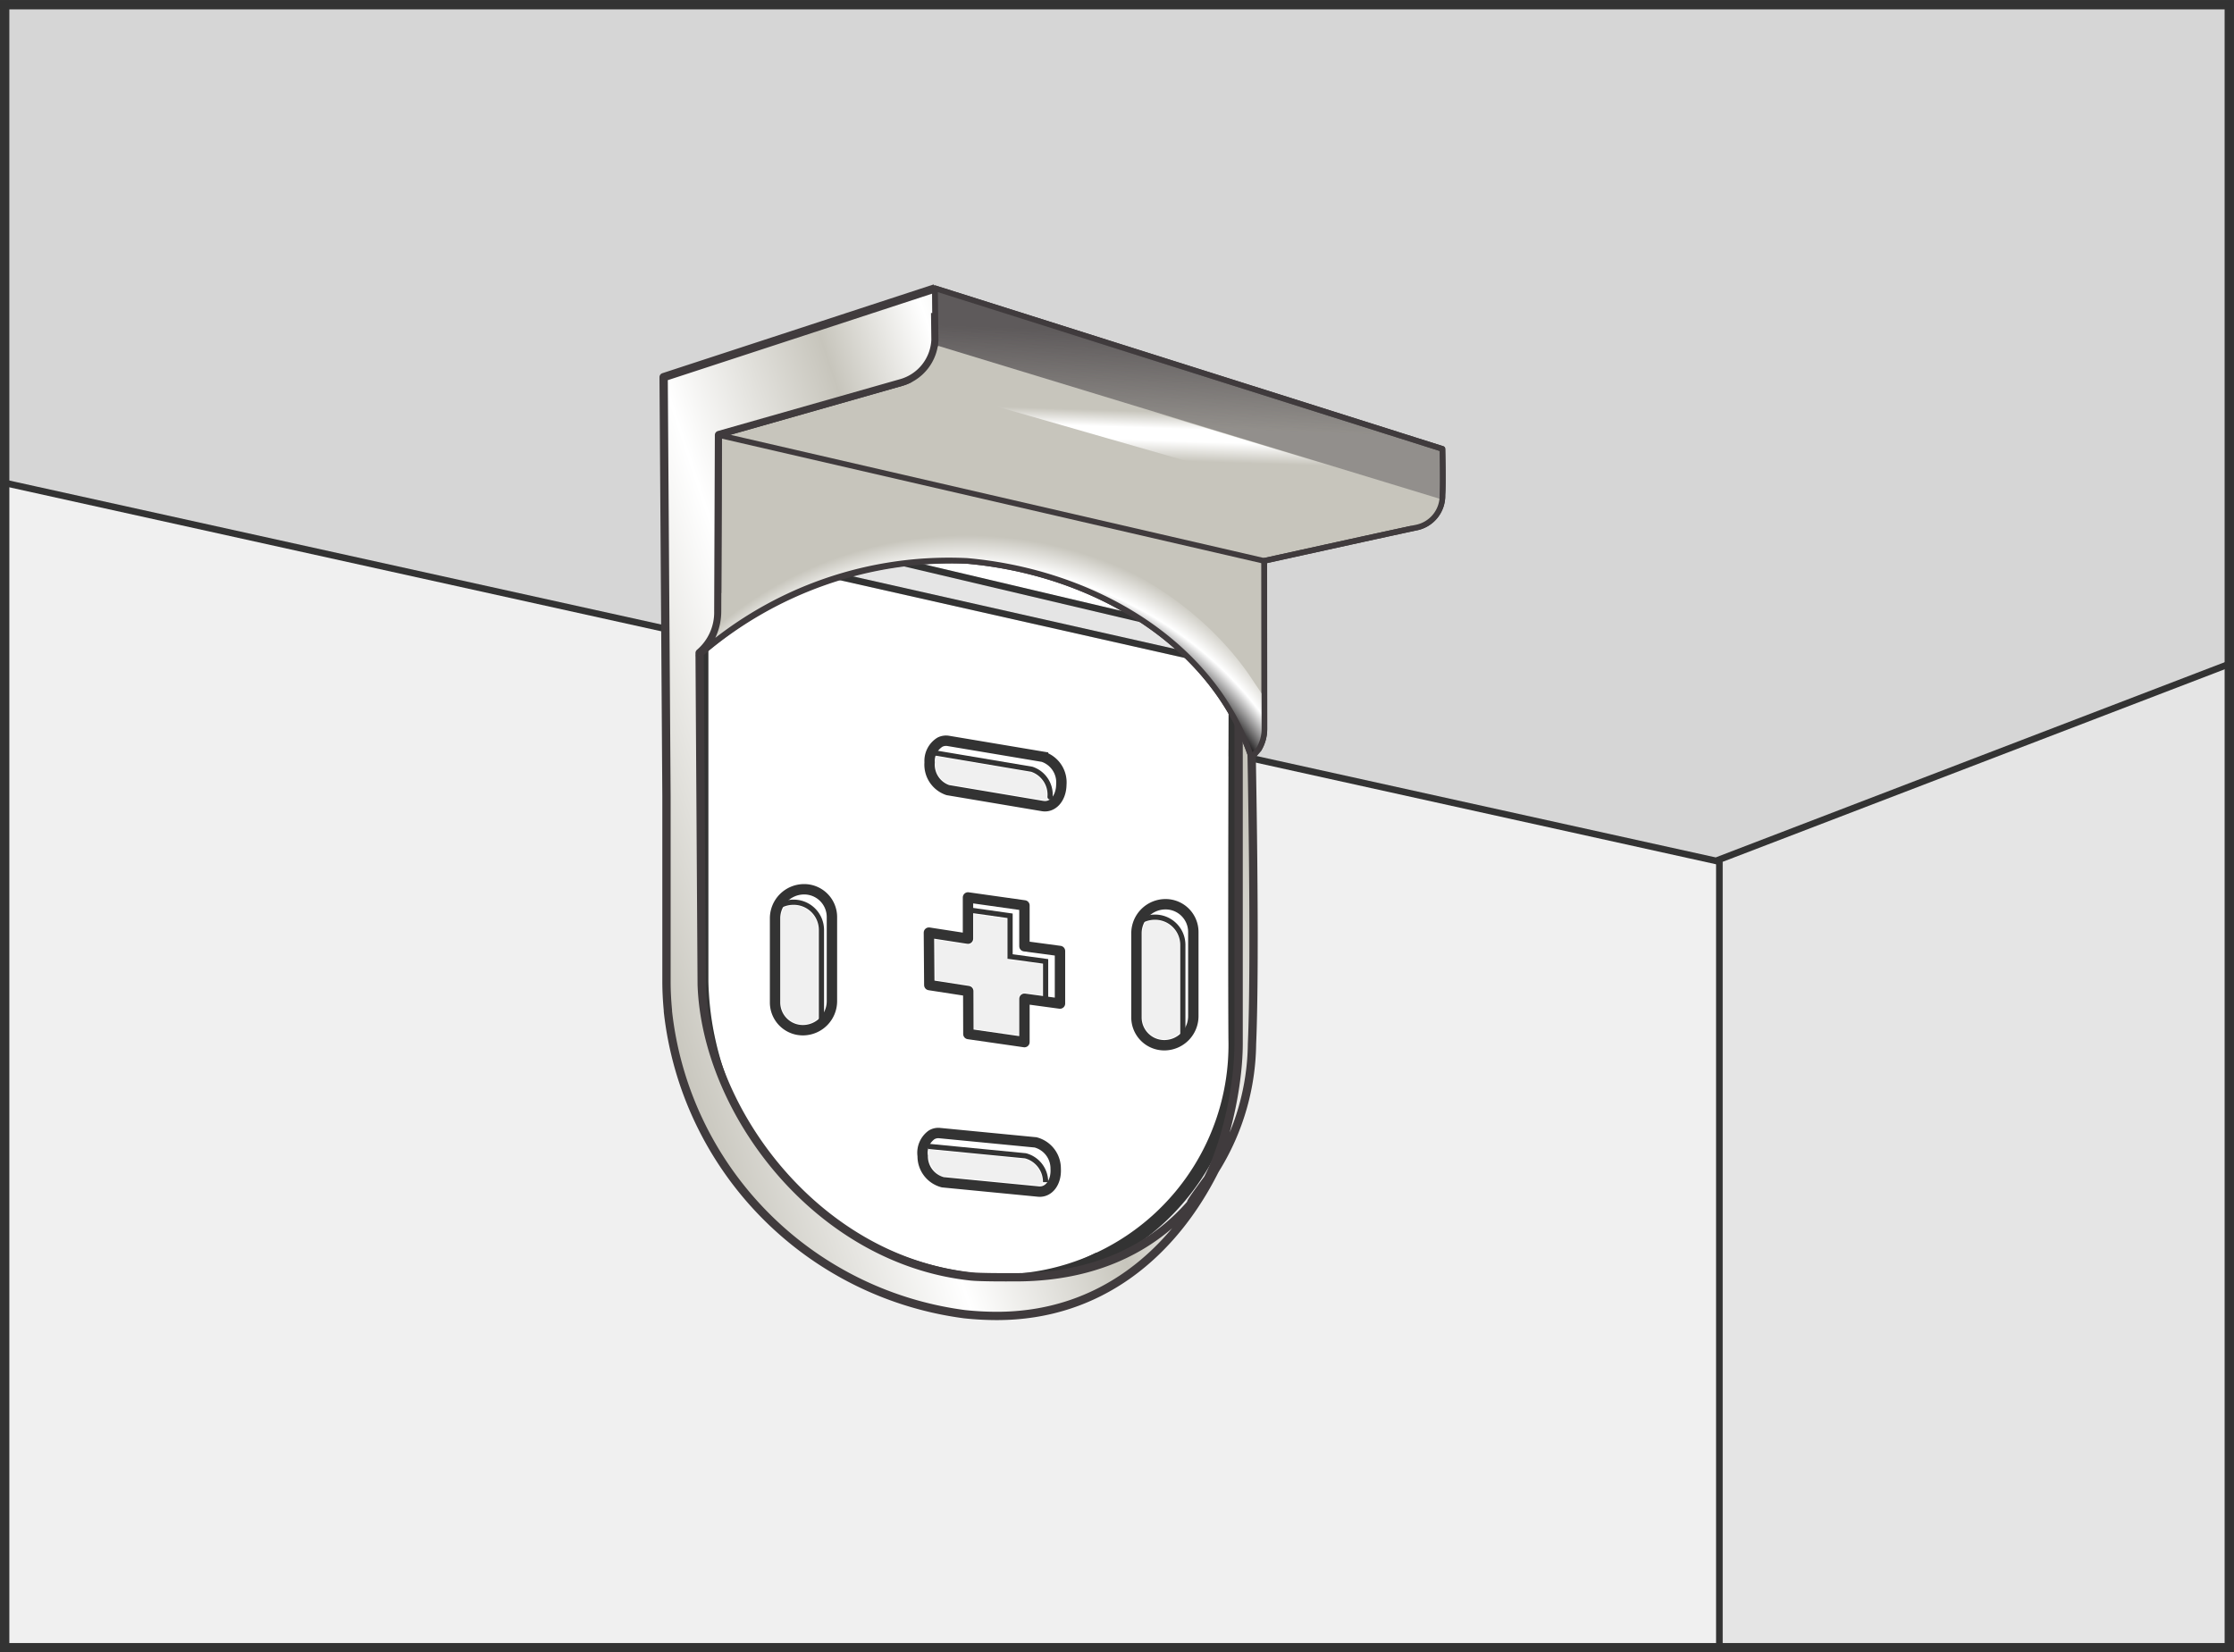 <svg xmlns="http://www.w3.org/2000/svg" xmlns:xlink="http://www.w3.org/1999/xlink" width="107.598" height="79.598" viewBox="0 0 107.598 79.598">
  <rect x="0" y="0" width="107.598" height="79.598" fill="#808080" stroke="none"/>
  <defs>
    <clipPath id="clip-path">
      <rect id="Rectangle_78" data-name="Rectangle 78" width="107.147" height="79.147" transform="translate(44.45 404.315)" fill="none" stroke="#333" stroke-miterlimit="10" stroke-width="0.451"/>
    </clipPath>
    <linearGradient id="linear-gradient" x1="-0.021" y1="0.764" x2="0.874" y2="0.25" gradientUnits="objectBoundingBox">
      <stop offset="0.035" stop-color="#c7c5bc"/>
      <stop offset="0.343" stop-color="#fff"/>
      <stop offset="0.586" stop-color="#c7c5bc"/>
      <stop offset="0.744" stop-color="#fff"/>
      <stop offset="0.968" stop-color="#c7c5bc"/>
    </linearGradient>
    <radialGradient id="radial-gradient" cx="0.435" cy="1.707" fx="0.177" fy="3.246" r="1.661" gradientTransform="translate(0.294) scale(0.412 1)" gradientUnits="objectBoundingBox">
      <stop offset="0.91" stop-color="#100e0f"/>
      <stop offset="0.96" stop-color="#fff"/>
      <stop offset="1" stop-color="#c7c5bc"/>
    </radialGradient>
    <linearGradient id="linear-gradient-2" x1="0.489" y1="0.636" x2="0.515" y2="0.367" gradientUnits="objectBoundingBox">
      <stop offset="0.013" stop-color="#c7c5bc"/>
      <stop offset="0.419" stop-color="#fff"/>
      <stop offset="0.668" stop-color="#fff"/>
      <stop offset="1" stop-color="#c7c5bc"/>
    </linearGradient>
    <linearGradient id="linear-gradient-3" x1="0.547" y1="-0.032" x2="0.467" y2="0.867" gradientUnits="objectBoundingBox">
      <stop offset="0.281" stop-color="#5e5a5b"/>
      <stop offset="0.768" stop-color="#5e5a5b" stop-opacity="0.502"/>
    </linearGradient>
  </defs>
  <g id="Group_209" data-name="Group 209" transform="translate(-44.225 -404.089)">
    <g id="Group_208" data-name="Group 208" clip-path="url(#clip-path)">
      <path id="Path_644" data-name="Path 644" d="M127.033,506.267v-60.8L43.8,427.163v81.961Z" fill="#f0f0f0"/>
      <path id="Path_645" data-name="Path 645" d="M127.033,506.267v-60.8l50.181-19.249v82.909Z" fill="#e5e5e5"/>
      <path id="Path_646" data-name="Path 646" d="M178.1,385.327l-.4,40.759-50.668,19.378L43.8,427.163V388.185Z" fill="#d6d6d6"/>
      <path id="Path_647" data-name="Path 647" d="M127.037,506.294v-60.8l50.181-19.249" fill="none" stroke="#333" stroke-miterlimit="10" stroke-width="0.319"/>
      <line id="Line_53" data-name="Line 53" x1="83.378" y1="18.419" transform="translate(43.597 427.162)" fill="none" stroke="#333" stroke-miterlimit="10" stroke-width="0.319"/>
      <g id="Group_173" data-name="Group 173">
        <path id="Path_648" data-name="Path 648" d="M103.184,435.883l-24.866-5.6a.285.285,0,0,0-.01-.042l-.647-1.249,24.893,5.874a.318.318,0,0,0,.016.055Z" fill="#e5e5e5"/>
        <path id="Path_649" data-name="Path 649" d="M78.344,430.612v20.754A14.42,14.42,0,0,0,90.9,465.386a11.057,11.057,0,0,0,12.491-11.225l.013-17.9Zm15.26,21.3a.3.3,0,0,0-.227.068.288.288,0,0,0-.1.216v1.756l-2.128-.3,0-1.822a.287.287,0,0,0-.244-.282l-1.634-.252-.014-1.945,1.554.241a.289.289,0,0,0,.231-.066.285.285,0,0,0,.1-.218l0-1.2c.015.008.026.023.044.026l1.534.217v1.823a.16.16,0,0,0,.138.158l1.575.215v1.465c0,.008.007.013.008.021Zm6.722,2.234a1.032,1.032,0,0,1-.764-.3,1.048,1.048,0,0,1-.314-.756v-4.049a1.079,1.079,0,0,1,.145-.514,1.22,1.22,0,0,1,.436-.1,1.2,1.2,0,0,1,.853.336,1.176,1.176,0,0,1,.354.846v4.244A1.09,1.09,0,0,1,100.326,454.15Zm-17.408-.721a1.011,1.011,0,0,1-.762-.3,1.051,1.051,0,0,1-.314-.754v-4.052a1.076,1.076,0,0,1,.146-.516,1.173,1.173,0,0,1,1.287.239,1.177,1.177,0,0,1,.354.847v4.244A1.1,1.1,0,0,1,82.918,453.429Zm11.355,7.77-4.614-.447c-.347-.032-.679-.5-.71-1a1.112,1.112,0,0,1,.018-.274h.021l4.61.448a1.156,1.156,0,0,1,.826,1.122.159.159,0,0,0,.05.105A.365.365,0,0,1,94.273,461.2Zm.222-18.563-4.57-.769a1.026,1.026,0,0,1-.639-1.051,1.151,1.151,0,0,1,.04-.283h0l4.567.769a1.153,1.153,0,0,1,.747,1.175.146.146,0,0,0,.066.121A.37.37,0,0,1,94.5,442.636Z" fill="#fff"/>
        <path id="Path_650" data-name="Path 650" d="M77.458,423.2v5.4l.01.02,25.052,5.912,0-4.582Zm5.143,4.356a.918.918,0,0,1-.622.209,1.054,1.054,0,0,1-.988-1.039.9.9,0,0,1,.156-.485,1.064,1.064,0,0,1,.335-.033,1.215,1.215,0,0,1,1.14,1.2A1.068,1.068,0,0,1,82.6,427.554Zm9.158,2.617a.915.915,0,0,1-.621.21,1.055,1.055,0,0,1-.989-1.04.9.9,0,0,1,.154-.481,1.158,1.158,0,0,1,.338-.036,1.215,1.215,0,0,1,1.139,1.2A1.034,1.034,0,0,1,91.759,430.171Zm9.076,2.478a.391.391,0,0,1-.323.062l-3.425-.806a1.124,1.124,0,0,1-.662-1.143,1.082,1.082,0,0,1,.064-.289.556.556,0,0,1,.146.008l3.426.808a1.274,1.274,0,0,1,.783,1.3C100.843,432.611,100.836,432.629,100.835,432.649Z" fill="#fff"/>
        <path id="Path_651" data-name="Path 651" d="M88.693,419.628a1.564,1.564,0,0,0-.72,0l-9.649,3.008,24.334,6.605a.522.522,0,0,0,.2,0l9.636-2.387Zm-1.674,3.7-3.5-.933a.661.661,0,0,1-.129-.056,1.387,1.387,0,0,1,.541-.114,1.061,1.061,0,0,1,.285.036l3.5.93a.66.66,0,0,1,.148.059l.008,0,.017.012A1.453,1.453,0,0,1,87.019,423.329Zm1-2.312c-.008-.01-.011-.021-.018-.031a.647.647,0,0,1,.1-.061,1.108,1.108,0,0,1,.422-.08,1.089,1.089,0,0,1,.812.327.555.555,0,0,1,.081.133A1.314,1.314,0,0,1,88.02,421.017Zm3.351,3.063a2.367,2.367,0,0,1-1.6-.1l3.311-1.18a2.166,2.166,0,0,1,1.544.117Zm6.032,1.851,3.36-1.034a2.159,2.159,0,0,1,1.537.187L98.994,426.1A2.355,2.355,0,0,1,97.4,425.931Zm4.859,1.382c-.009-.01-.011-.021-.019-.031a.7.7,0,0,1,.1-.061,1.166,1.166,0,0,1,1.234.247.537.537,0,0,1,.082.133A1.309,1.309,0,0,1,102.262,427.313Zm5.516-.712-3.279-1.056a.907.907,0,0,1-.125-.06,1.29,1.29,0,0,1,.378-.056,1.22,1.22,0,0,1,.375.055l3.277,1.055a.7.7,0,0,1,.127.057A1.406,1.406,0,0,1,107.778,426.6Z" fill="#fff"/>
      </g>
      <g id="Group_207" data-name="Group 207">
        <path id="Path_652" data-name="Path 652" d="M103.71,454.161c0,.034,0-.034,0,0A11.372,11.372,0,0,1,90.867,465.7a14.775,14.775,0,0,1-12.842-14.336V430.385l-.886-1.712v-5.891l25.7,6.92,0,5.046.885,1.391S103.679,449.656,103.71,454.161Z" fill="none" stroke="#333" stroke-linecap="round" stroke-linejoin="round" stroke-width="0.637"/>
        <path id="Path_653" data-name="Path 653" d="M97.093,464.751a11.823,11.823,0,0,1-6.78,1.226,14.775,14.775,0,0,1-12.842-14.336V430.66l-.887-1.712v-5.891" fill="none" stroke="#333" stroke-linecap="round" stroke-linejoin="round" stroke-width="0.637"/>
        <path id="Path_654" data-name="Path 654" d="M112.692,427.136c.559-.134.566-.381.016-.548l-23.922-7.264a1.828,1.828,0,0,0-.906,0l-10.21,3.182c-.713.216-.486.152.234.345l24.67,6.7a.847.847,0,0,0,.358.005Z" fill="none" stroke="#333" stroke-linecap="round" stroke-linejoin="round" stroke-width="0.637"/>
        <path id="Path_655" data-name="Path 655" d="M113.116,426.834c0-.493.077-.6-.2-.693l-24.129-7.32a1.852,1.852,0,0,0-.906,0L77.674,422a1.269,1.269,0,0,0-1.09,1.271" fill="none" stroke="#333" stroke-linecap="round" stroke-linejoin="round" stroke-width="0.637"/>
        <g id="Group_175" data-name="Group 175">
          <g id="Group_174" data-name="Group 174">
            <path id="Path_656" data-name="Path 656" d="M96.107,430.749c.032-.685.485-1.138,1.015-1.013l3.424.809a1.417,1.417,0,0,1,.9,1.465c-.029.682-.482,1.137-1.012,1.012l-3.426-.807A1.427,1.427,0,0,1,96.107,430.749Z" fill="none" stroke="#333" stroke-linecap="round" stroke-linejoin="round" stroke-width="0.637"/>
          </g>
          <path id="Path_657" data-name="Path 657" d="M96.157,430.393a.708.708,0,0,1,.514-.067l3.427.808a1.418,1.418,0,0,1,.9,1.463,1.472,1.472,0,0,1-.057.355" fill="none" stroke="#333" stroke-linecap="round" stroke-linejoin="round" stroke-width="0.319"/>
        </g>
        <g id="Group_179" data-name="Group 179">
          <g id="Group_177" data-name="Group 177">
            <g id="Group_176" data-name="Group 176">
              <path id="Path_658" data-name="Path 658" d="M89.221,424.707c-.476-.3-.41-.7.149-.9l3.614-1.288a2.441,2.441,0,0,1,1.876.179c.478.3.414.7-.146.9L91.1,424.885A2.462,2.462,0,0,1,89.221,424.707Z" fill="none" stroke="#333" stroke-linecap="round" stroke-linejoin="round" stroke-width="0.599"/>
            </g>
          </g>
          <g id="Group_178" data-name="Group 178">
            <path id="Path_659" data-name="Path 659" d="M95.093,422.911l-.058.021-3.614,1.289a2.457,2.457,0,0,1-1.879-.178.855.855,0,0,1-.229-.2" fill="none" stroke="#333" stroke-linecap="round" stroke-linejoin="round" stroke-width="0.299"/>
          </g>
        </g>
        <ellipse id="Ellipse_10" data-name="Ellipse 10" cx="1.257" cy="1.325" rx="1.257" ry="1.325" transform="matrix(0.716, -0.698, 0.698, 0.716, 89.296, 429.337)" fill="none" stroke="#333" stroke-linecap="round" stroke-linejoin="round" stroke-width="0.637"/>
        <ellipse id="Ellipse_11" data-name="Ellipse 11" cx="1.257" cy="1.325" rx="1.257" ry="1.325" transform="matrix(0.716, -0.698, 0.698, 0.716, 80.138, 426.719)" fill="none" stroke="#333" stroke-linecap="round" stroke-linejoin="round" stroke-width="0.637"/>
        <path id="Path_660" data-name="Path 660" d="M89.927,428.848a1.232,1.232,0,0,1,.722-.183,1.374,1.374,0,0,1,1.29,1.358,1.235,1.235,0,0,1-.051.358" fill="none" stroke="#333" stroke-linecap="round" stroke-linejoin="round" stroke-width="0.319"/>
        <path id="Path_661" data-name="Path 661" d="M80.769,426.229a1.237,1.237,0,0,1,.722-.182,1.375,1.375,0,0,1,1.29,1.358,1.275,1.275,0,0,1-.051.358" fill="none" stroke="#333" stroke-linecap="round" stroke-linejoin="round" stroke-width="0.319"/>
        <g id="Group_184" data-name="Group 184">
          <g id="Group_181" data-name="Group 181">
            <g id="Group_180" data-name="Group 180">
              <path id="Path_662" data-name="Path 662" d="M88.009,423a.461.461,0,0,1,.141.768,1.526,1.526,0,0,1-1.428.373l-3.5-.932c-.493-.132-.656-.514-.361-.853a1.524,1.524,0,0,1,1.431-.375l3.5.932A.946.946,0,0,1,88.009,423Z" fill="none" stroke="#333" stroke-linecap="round" stroke-linejoin="round" stroke-width="0.588"/>
            </g>
          </g>
          <g id="Group_183" data-name="Group 183">
            <g id="Group_182" data-name="Group 182">
              <path id="Path_663" data-name="Path 663" d="M88.211,423.27a1.607,1.607,0,0,1-1.231.2l-3.5-.932a.693.693,0,0,1-.467-.328" fill="none" stroke="#333" stroke-linecap="round" stroke-linejoin="round" stroke-width="0.299"/>
            </g>
          </g>
        </g>
        <g id="Group_185" data-name="Group 185">
          <ellipse id="Ellipse_12" data-name="Ellipse 12" cx="0.823" cy="1.14" rx="0.823" ry="1.14" transform="translate(87.377 422.07) rotate(-83.556)" fill="none" stroke="#333" stroke-linecap="round" stroke-linejoin="round" stroke-width="0.588"/>
          <path id="Path_664" data-name="Path 664" d="M89.7,421.316a1.068,1.068,0,0,1-.224.126,1.452,1.452,0,0,1-1.571-.328.8.8,0,0,1-.144-.243" fill="none" stroke="#333" stroke-linecap="round" stroke-linejoin="round" stroke-width="0.299"/>
        </g>
        <g id="Group_189" data-name="Group 189">
          <g id="Group_187" data-name="Group 187">
            <g id="Group_186" data-name="Group 186">
              <path id="Path_665" data-name="Path 665" d="M96.819,426.632c-.462-.319-.378-.718.189-.893l3.667-1.128a2.446,2.446,0,0,1,1.867.261c.464.318.382.718-.186.892l-3.667,1.129A2.459,2.459,0,0,1,96.819,426.632Z" fill="none" stroke="#333" stroke-linecap="round" stroke-linejoin="round" stroke-width="0.599"/>
            </g>
          </g>
          <g id="Group_188" data-name="Group 188">
            <path id="Path_666" data-name="Path 666" d="M102.765,425.1l-.059.019-3.667,1.129a2.455,2.455,0,0,1-1.869-.261.861.861,0,0,1-.221-.209" fill="none" stroke="#333" stroke-linecap="round" stroke-linejoin="round" stroke-width="0.299"/>
          </g>
        </g>
        <g id="Group_194" data-name="Group 194">
          <g id="Group_191" data-name="Group 191">
            <g id="Group_190" data-name="Group 190">
              <path id="Path_667" data-name="Path 667" d="M108.692,426.377c.3.172.368.452.141.687a1.413,1.413,0,0,1-1.329.233l-3.28-1.055c-.461-.15-.619-.5-.347-.777a1.41,1.41,0,0,1,1.331-.235l3.281,1.056A.972.972,0,0,1,108.692,426.377Z" fill="none" stroke="#333" stroke-linecap="round" stroke-linejoin="round" stroke-width="0.534"/>
            </g>
          </g>
          <g id="Group_193" data-name="Group 193">
            <g id="Group_192" data-name="Group 192">
              <path id="Path_668" data-name="Path 668" d="M108.884,426.632a1.53,1.53,0,0,1-1.148.1l-3.279-1.056a.721.721,0,0,1-.44-.32" fill="none" stroke="#333" stroke-linecap="round" stroke-linejoin="round" stroke-width="0.272"/>
            </g>
          </g>
        </g>
        <g id="Group_195" data-name="Group 195">
          <ellipse id="Ellipse_13" data-name="Ellipse 13" cx="0.823" cy="1.14" rx="0.823" ry="1.14" transform="translate(101.618 428.365) rotate(-83.556)" fill="none" stroke="#333" stroke-linecap="round" stroke-linejoin="round" stroke-width="0.588"/>
          <path id="Path_669" data-name="Path 669" d="M103.942,427.611a1,1,0,0,1-.224.126,1.45,1.45,0,0,1-1.571-.328.8.8,0,0,1-.144-.243" fill="none" stroke="#333" stroke-linecap="round" stroke-linejoin="round" stroke-width="0.299"/>
        </g>
        <line id="Line_54" data-name="Line 54" x2="25.529" y2="6.024" transform="translate(77.226 428.723)" fill="none" stroke="#333" stroke-linecap="round" stroke-linejoin="round" stroke-width="0.319"/>
        <line id="Line_55" data-name="Line 55" x2="25.481" y2="5.743" transform="translate(78.113 430.396)" fill="none" stroke="#333" stroke-linecap="round" stroke-linejoin="round" stroke-width="0.319"/>
        <g id="Group_196" data-name="Group 196">
          <path id="Path_670" data-name="Path 670" d="M88.965,449.015l.019,2.526,1.876.29.006,2.069,2.7.389V452.2l1.712.232V449.9l-1.712-.23v-1.966l-2.719-.384,0,1.986Z" fill="none" stroke="#333" stroke-linecap="round" stroke-linejoin="round" stroke-width="0.5"/>
          <path id="Path_671" data-name="Path 671" d="M94.586,452.339V450.4l-1.712-.234v-1.962l-1.913-.27" fill="none" stroke="#333" stroke-miterlimit="10" stroke-width="0.25"/>
        </g>
        <g id="Group_199" data-name="Group 199">
          <g id="Group_197" data-name="Group 197">
            <path id="Path_672" data-name="Path 672" d="M100.33,447.648a1.336,1.336,0,0,1,1.37,1.34v4.051a1.4,1.4,0,0,1-1.37,1.4,1.34,1.34,0,0,1-1.369-1.346v-4.049A1.4,1.4,0,0,1,100.33,447.648Z" fill="none" stroke="#333" stroke-miterlimit="10" stroke-width="0.5"/>
          </g>
          <g id="Group_198" data-name="Group 198">
            <path id="Path_673" data-name="Path 673" d="M99.014,448.552a1.39,1.39,0,0,1,.811-.281,1.338,1.338,0,0,1,1.37,1.341v4.4" fill="none" stroke="#333" stroke-miterlimit="10" stroke-width="0.25"/>
          </g>
        </g>
        <g id="Group_202" data-name="Group 202">
          <g id="Group_200" data-name="Group 200">
            <path id="Path_674" data-name="Path 674" d="M82.924,446.927a1.337,1.337,0,0,1,1.37,1.341v4.053a1.4,1.4,0,0,1-1.37,1.394,1.337,1.337,0,0,1-1.369-1.341v-4.051A1.4,1.4,0,0,1,82.924,446.927Z" fill="none" stroke="#333" stroke-miterlimit="10" stroke-width="0.5"/>
          </g>
          <g id="Group_201" data-name="Group 201">
            <path id="Path_675" data-name="Path 675" d="M81.608,447.831a1.382,1.382,0,0,1,.811-.28,1.337,1.337,0,0,1,1.37,1.34v4.4" fill="none" stroke="#333" stroke-miterlimit="10" stroke-width="0.25"/>
          </g>
        </g>
        <g id="Group_204" data-name="Group 204">
          <g id="Group_203" data-name="Group 203">
            <path id="Path_676" data-name="Path 676" d="M89.088,458.762a.622.622,0,0,1,.4-.09l4.613.447a1.3,1.3,0,0,1,.97,1.27c.038.656-.33,1.141-.824,1.1l-4.612-.448a1.291,1.291,0,0,1-.97-1.268A1.066,1.066,0,0,1,89.088,458.762Z" fill="none" stroke="#333" stroke-miterlimit="10" stroke-width="0.5"/>
          </g>
          <path id="Path_677" data-name="Path 677" d="M88.922,459.317a.556.556,0,0,1,.081,0l4.611.448a1.3,1.3,0,0,1,.97,1.271" fill="none" stroke="#333" stroke-miterlimit="10" stroke-width="0.25"/>
        </g>
        <g id="Group_206" data-name="Group 206">
          <g id="Group_205" data-name="Group 205">
            <path id="Path_678" data-name="Path 678" d="M89.494,439.842a.644.644,0,0,1,.4-.063l4.57.767a1.3,1.3,0,0,1,.879,1.338c-.008.654-.409,1.115-.9,1.034l-4.569-.769A1.294,1.294,0,0,1,89,440.814,1.061,1.061,0,0,1,89.494,439.842Z" fill="none" stroke="#333" stroke-miterlimit="10" stroke-width="0.5"/>
          </g>
          <path id="Path_679" data-name="Path 679" d="M89.272,440.368a.566.566,0,0,1,.081.007l4.568.77a1.291,1.291,0,0,1,.878,1.333" fill="none" stroke="#333" stroke-linecap="round" stroke-linejoin="round" stroke-width="0.25"/>
        </g>
      </g>
      <path id="Path_680" data-name="Path 680" d="M89.257,417.98l-13.069,4.277.137,20.2v8.91c0,.468.026.933.069,1.394v.048h0a16.532,16.532,0,0,0,14.288,14.587,14.822,14.822,0,0,0,1.556.084h0c4.966,0,8.48-3.008,10.487-7l.094-.163c-1.758,3.1-4.9,5.307-9.706,5.3-.474,0-1.668.007-2.148-.044-7.359-.8-12.735-7.935-12.943-14.053l-.1-15.975h0a2.57,2.57,0,0,0,.9-2l.033-8.5,8.781-2.5a2.269,2.269,0,0,0,1.646-2.087l-.016-1.293m13.551,41.141s-1.627,2.176-1.126,1.626c1.313-1.441,2.186-5.153,2.191-7.545,0-1.381,0-15.973,0-15.973l.614,1.4s.216,10.291.03,14.569A11.665,11.665,0,0,1,102.823,460.315Z" stroke="#403b3d" stroke-linejoin="round" stroke-width="0.4" fill="url(#linear-gradient)"/>
      <path id="Path_681" data-name="Path 681" d="M104.5,440.584c-1.869-5.6-7.687-8.945-13.7-9.475a18.576,18.576,0,0,0-12.921,4.559l.119-.119a2.863,2.863,0,0,0,.828-2l.033-8.5,8.781-2.5a2.269,2.269,0,0,0,1.646-2.087l-.031-2.487,24.442,7.738s.04,1.661,0,2.213a1.564,1.564,0,0,1-1.269,1.58c-1.771.376-7.312,1.6-7.312,1.6l.006,8.1a1.88,1.88,0,0,1-.268.972Z" fill="#c7c5bc" stroke="#403b3d" stroke-linejoin="round" stroke-width="0.272"/>
      <path id="Path_682" data-name="Path 682" d="M104.343,436.532c-2.76-3.919-7.668-6.613-13.392-7.117-.385-.034-.781-.051-1.184-.051a21.166,21.166,0,0,0-10.936,3.388l0,.8a2.863,2.863,0,0,1-.828,2l-.119.119A18.571,18.571,0,0,1,90.8,431.109c6.013.53,11.831,3.878,13.7,9.475l.356-.4a1.88,1.88,0,0,0,.268-.972v-1.52Z" fill="url(#radial-gradient)"/>
      <line id="Line_56" data-name="Line 56" x2="26.26" y2="6.063" transform="translate(78.861 425.049)" fill="none" stroke="#403b3d" stroke-linejoin="round" stroke-width="0.272"/>
      <path id="Path_683" data-name="Path 683" d="M89.252,420.756a2.264,2.264,0,0,1-1.3,1.682l24.534,7.056a1.509,1.509,0,0,0,1.19-1.343Z" fill="url(#linear-gradient-2)"/>
      <path id="Path_684" data-name="Path 684" d="M89.257,417.98l.006,2.724,24.423,7.448.013-2.435Z" fill="url(#linear-gradient-3)"/>
      <path id="Path_685" data-name="Path 685" d="M104.5,440.584c-1.869-5.6-7.687-8.945-13.7-9.475a18.184,18.184,0,0,0-12.8,4.44h0a2.863,2.863,0,0,0,.828-2l.033-8.5,8.781-2.5a2.269,2.269,0,0,0,1.646-2.087l-.031-2.487,24.442,7.738s.04,1.661,0,2.213a1.564,1.564,0,0,1-1.269,1.58c-1.771.376-7.312,1.6-7.312,1.6l.006,8.1a1.88,1.88,0,0,1-.268.972Z" fill="none" stroke="#403b3d" stroke-linejoin="round" stroke-width="0.272"/>
    </g>
    <rect id="Rectangle_79" data-name="Rectangle 79" width="107.147" height="79.147" transform="translate(44.45 404.315)" fill="none" stroke="#333" stroke-miterlimit="10" stroke-width="0.451"/>
  </g>
</svg>
